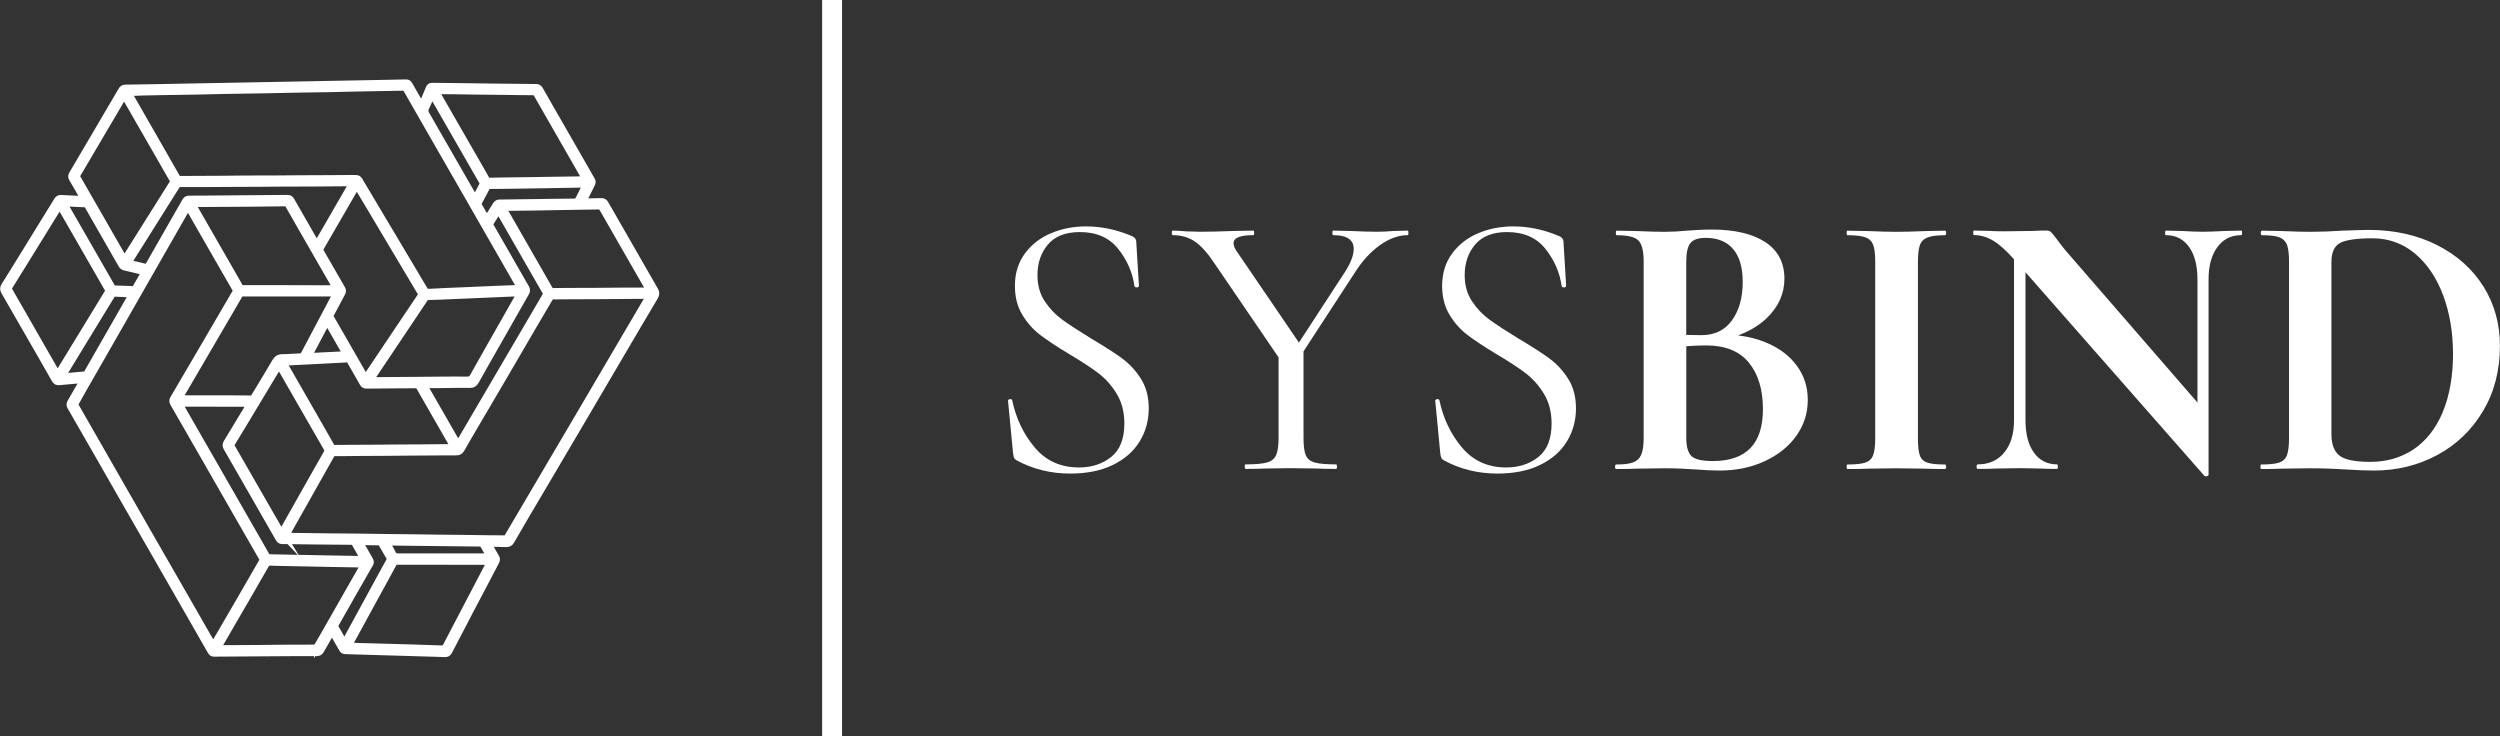 <?xml version="1.0" encoding="UTF-8"?>
<svg id="Layer_2" data-name="Layer 2" xmlns="http://www.w3.org/2000/svg" viewBox="0 0 396.98 116.89">
  <rect x="0" y="0" width="396.98" height="116.89" fill="#333333" stroke="none"/>
  <defs>
    <style>
      .cls-1 {
        stroke-width: 0px;
      }

      .cls-1, .cls-2 {
        fill: #fff;
      }

      .cls-2 {
        stroke: #fff;
        stroke-miterlimit: 10;
      }
    </style>
  </defs>
  <g id="Layer_2-2" data-name="Layer 2">
    <g>
      <g>
        <path class="cls-1" d="M178.19,56.91c-1.17-.85-2.81-1.9-4.91-3.15-1.98-1.21-3.51-2.21-4.6-3-1.09-.79-2.02-1.77-2.79-2.94-.77-1.17-1.15-2.54-1.15-4.12,0-1.94.55-3.56,1.67-4.88,1.11-1.31,2.8-1.97,5.06-1.97,2.67,0,4.7.9,6.12,2.7,1.41,1.8,2.26,3.75,2.54,5.85.04.16.17.24.39.24s.33-.1.33-.3l-.42-6.91c0-.48-.3-.83-.91-1.03-2.34-.97-4.7-1.45-7.09-1.45-1.94,0-3.77.35-5.48,1.06-1.72.71-3.11,1.78-4.18,3.21-1.07,1.43-1.61,3.16-1.61,5.18,0,1.74.38,3.25,1.15,4.54.77,1.29,1.71,2.36,2.82,3.21,1.11.85,2.63,1.86,4.57,3.03,1.98,1.17,3.54,2.19,4.69,3.06,1.15.87,2.13,1.97,2.94,3.3.81,1.33,1.21,2.91,1.21,4.72,0,2.42-.7,4.19-2.09,5.3-1.39,1.11-3.1,1.67-5.12,1.67-2.91,0-5.25-1.06-7.03-3.18-1.78-2.12-2.97-4.61-3.57-7.48-.04-.16-.17-.22-.39-.18-.22.04-.31.14-.27.3l.79,8.24c.04.32.09.57.15.73.06.16.19.3.39.42,2.58,1.41,5.43,2.12,8.54,2.12,2.62,0,4.88-.45,6.75-1.36,1.88-.91,3.3-2.15,4.27-3.73s1.45-3.33,1.45-5.27c0-1.82-.41-3.38-1.24-4.69-.83-1.31-1.83-2.39-3-3.24Z"/>
        <path class="cls-1" d="M223.5,36.62l-2.24.06c-.97.08-1.8.12-2.48.12-1.29,0-2.71-.04-4.24-.12l-2.85-.06c-.08,0-.12.12-.12.36s.04.36.12.36c2.18,0,3.27.73,3.27,2.18,0,.97-.44,2.16-1.33,3.57l-7.37,11.31-9.77-14.34c-.4-.52-.61-1.01-.61-1.45,0-.85,1.05-1.27,3.15-1.27.08,0,.12-.12.12-.36s-.04-.36-.12-.36l-3.27.06c-2.1.08-3.84.12-5.21.12l-2.12-.06c-.97-.08-1.7-.12-2.18-.12-.12,0-.18.12-.18.36s.06.36.18.36c1.33,0,2.5.34,3.51,1.03,1.01.69,2.08,1.9,3.21,3.63l10.06,14.75v12.81c0,1.21-.13,2.11-.39,2.7-.26.59-.75.98-1.45,1.18-.71.2-1.83.3-3.36.3-.12,0-.18.12-.18.36s.06.36.18.36c1.25,0,2.24-.02,2.97-.06l4.18-.06,4.24.06c.69.04,1.66.06,2.91.06.12,0,.18-.12.18-.36s-.06-.36-.18-.36c-1.53,0-2.66-.1-3.36-.3-.71-.2-1.18-.58-1.42-1.15-.24-.57-.36-1.47-.36-2.73v-13.77l8.12-12.46c1.17-1.86,2.5-3.32,4-4.39,1.49-1.07,2.97-1.6,4.42-1.6.08,0,.12-.12.12-.36s-.04-.36-.12-.36Z"/>
        <path class="cls-1" d="M246.03,56.91c-1.17-.85-2.81-1.9-4.91-3.15-1.98-1.21-3.51-2.21-4.6-3-1.09-.79-2.02-1.77-2.79-2.94-.77-1.17-1.15-2.54-1.15-4.12,0-1.94.55-3.56,1.67-4.88,1.11-1.31,2.8-1.97,5.06-1.97,2.67,0,4.7.9,6.12,2.7,1.41,1.8,2.26,3.75,2.54,5.85.04.16.17.24.39.24s.33-.1.33-.3l-.42-6.91c0-.48-.3-.83-.91-1.03-2.34-.97-4.7-1.45-7.09-1.45-1.94,0-3.77.35-5.48,1.06-1.72.71-3.11,1.78-4.18,3.21-1.07,1.43-1.61,3.16-1.61,5.18,0,1.74.38,3.25,1.15,4.54.77,1.29,1.71,2.36,2.82,3.21,1.11.85,2.63,1.86,4.57,3.03,1.98,1.17,3.54,2.19,4.69,3.06,1.15.87,2.13,1.97,2.94,3.3.81,1.33,1.21,2.91,1.21,4.72,0,2.42-.7,4.19-2.09,5.3-1.39,1.11-3.1,1.67-5.12,1.67-2.91,0-5.25-1.06-7.03-3.18-1.78-2.12-2.97-4.61-3.57-7.48-.04-.16-.17-.22-.39-.18-.22.04-.31.14-.27.3l.79,8.24c.04.32.09.57.15.73.06.16.19.3.39.42,2.58,1.41,5.43,2.12,8.54,2.12,2.62,0,4.88-.45,6.75-1.36,1.88-.91,3.3-2.15,4.27-3.73s1.45-3.33,1.45-5.27c0-1.82-.41-3.38-1.24-4.69-.83-1.31-1.83-2.39-3-3.24Z"/>
        <path class="cls-1" d="M280.53,54.43c-1.37-.59-2.89-.97-4.53-1.17,1.86-.7,3.4-1.63,4.59-2.79,1.84-1.8,2.76-3.87,2.76-6.21,0-2.54-1.01-4.48-3.03-5.81-2.02-1.33-4.87-2-8.54-2-.61,0-1.31.02-2.12.06-.81.04-1.41.08-1.82.12-1.21.12-2.38.18-3.51.18s-2.57-.04-4.42-.12l-3.21-.06c-.08,0-.12.12-.12.36s.04.36.12.36c1.74,0,2.89.27,3.45.82.57.55.85,1.67.85,3.36v28.05c0,1.17-.13,2.05-.39,2.64-.26.59-.7.99-1.3,1.21-.61.22-1.49.33-2.67.33-.12,0-.18.12-.18.36s.06.36.18.36c1.37,0,2.46-.02,3.27-.06l4.42-.06c1.01,0,1.93.02,2.76.06.83.04,1.52.08,2.09.12,1.45.12,2.75.18,3.88.18,2.62,0,5.01-.49,7.15-1.48,2.14-.99,3.82-2.33,5.03-4.03,1.21-1.7,1.82-3.59,1.82-5.69s-.57-3.82-1.7-5.39c-1.13-1.57-2.74-2.81-4.82-3.69ZM268.44,38.59c.44-.55,1.25-.82,2.42-.82,1.9,0,3.35.6,4.36,1.79,1.01,1.19,1.51,2.94,1.51,5.24,0,2.46-.57,4.48-1.7,6.06-1.13,1.57-2.75,2.36-4.85,2.36-.74,0-1.55-.01-2.42-.04v-11.53c0-1.49.22-2.51.67-3.06ZM272.01,73.21c-1.78,0-2.93-.27-3.45-.82-.53-.55-.79-1.48-.79-2.82v-14.59c.97-.08,2.01-.13,3.15-.13,3.03,0,5.29.91,6.78,2.73,1.49,1.82,2.24,4.28,2.24,7.39,0,5.49-2.65,8.24-7.94,8.24Z"/>
        <path class="cls-1" d="M304.85,38.95c.2-.58.61-1,1.21-1.24.61-.24,1.53-.36,2.79-.36.12,0,.18-.12.18-.36s-.06-.36-.18-.36l-3.09.06c-1.86.08-3.41.12-4.66.12-1.13,0-2.63-.04-4.48-.12l-3.27-.06c-.08,0-.12.12-.12.36s.04.36.12.36c1.29,0,2.24.11,2.85.33.61.22,1.02.62,1.24,1.18.22.57.33,1.45.33,2.67v28.05c0,1.21-.11,2.11-.33,2.7-.22.59-.64.98-1.24,1.18-.61.2-1.55.3-2.85.3-.08,0-.12.12-.12.36s.04.36.12.36c1.37,0,2.46-.02,3.27-.06l4.48-.06,4.6.06c.77.04,1.82.06,3.15.06.12,0,.18-.12.18-.36s-.06-.36-.18-.36c-1.29,0-2.23-.1-2.82-.3-.59-.2-.98-.58-1.18-1.15-.2-.57-.3-1.47-.3-2.73v-27.92c0-1.21.1-2.11.3-2.7Z"/>
        <path class="cls-1" d="M355.91,36.62l-2.73.06c-1.45.08-2.58.12-3.39.12-.89,0-1.98-.04-3.27-.12l-2.6-.06c-.08,0-.12.12-.12.36s.04.36.12.36c1.57,0,2.81.63,3.69,1.88.89,1.25,1.33,2.97,1.33,5.15v19.55l-20.96-24.16c-.28-.32-.77-.95-1.45-1.88-.4-.52-.69-.87-.85-1.03-.16-.16-.4-.24-.73-.24-.81,0-1.49.02-2.06.06l-4.6.06c-1.01,0-1.78-.02-2.3-.06l-2.54-.06c-.08,0-.12.12-.12.36s.04.36.12.36c1.05,0,2.08.3,3.09.91.92.55,2.01,1.53,3.27,2.93v25.6c0,2.14-.52,3.84-1.55,5.09-1.03,1.25-2.43,1.88-4.21,1.88-.12,0-.18.12-.18.36s.06.36.18.36c1.29,0,2.28-.02,2.97-.06l3.76-.06,3.27.06c.61.04,1.47.06,2.6.06.08,0,.12-.12.12-.36s-.04-.36-.12-.36c-1.57,0-2.81-.63-3.69-1.88-.89-1.25-1.33-2.95-1.33-5.09v-23.54l28.41,32.33c.08.08.21.1.39.06.18-.04.27-.12.27-.24v-31.01c0-2.14.46-3.85,1.39-5.12.93-1.27,2.2-1.91,3.82-1.91.08,0,.12-.12.12-.36s-.04-.36-.12-.36Z"/>
        <path class="cls-1" d="M394.37,45.53c-1.74-2.79-4.19-4.99-7.36-6.6-3.17-1.61-6.79-2.42-10.87-2.42-.73,0-2.14.04-4.24.12-1.74.12-3.43.18-5.09.18-1.09,0-2.57-.04-4.42-.12l-3.21-.06c-.12,0-.18.12-.18.36s.06.36.18.36c1.25,0,2.17.11,2.76.33.58.22.99.62,1.21,1.18.22.57.33,1.45.33,2.67v28.05c0,1.21-.11,2.11-.33,2.7-.22.59-.64.98-1.24,1.18-.61.2-1.55.3-2.85.3-.08,0-.12.12-.12.36s.04.36.12.36c1.37,0,2.46-.02,3.27-.06l4.48-.06c1.17,0,2.23.02,3.18.06.95.04,1.75.08,2.39.12,1.78.12,3.31.18,4.6.18,3.63,0,6.98-.82,10.02-2.45,3.05-1.64,5.47-3.96,7.27-6.97,1.8-3.01,2.7-6.47,2.7-10.39,0-3.47-.87-6.6-2.6-9.39ZM387.86,65.52c-1.11,2.58-2.66,4.53-4.63,5.85-1.98,1.31-4.26,1.97-6.84,1.97-2.42,0-4.06-.33-4.91-1s-1.27-1.81-1.27-3.42v-27.26c0-1.57.46-2.6,1.39-3.09.93-.48,2.64-.73,5.15-.73s4.79.81,6.72,2.42c1.94,1.62,3.43,3.83,4.48,6.63,1.05,2.81,1.57,5.93,1.57,9.36s-.56,6.68-1.67,9.27Z"/>
      </g>
      <path class="cls-2" d="M103.99,46.01c-2.4-4.16-4.79-8.33-7.17-12.49-.23-.4-.47-.78-.68-1.18-.15-.3-.38-.39-.7-.38-.82.03-1.64.04-2.46.05-.1,0-.19-.02-.33-.04.05-.13.08-.23.13-.32.4-.81.8-1.61,1.21-2.42.11-.22.13-.42,0-.64-1.76-3.06-3.52-6.13-5.28-9.2-.99-1.72-1.98-3.43-2.95-5.16-.15-.27-.34-.39-.64-.39-.98,0-1.96-.02-2.94-.03-1.27-.02-2.53-.03-3.8-.04-1.02-.01-2.04-.03-3.06-.04-1.28-.02-2.55-.04-3.83-.05-.97-.01-1.94-.02-2.91-.03-.25,0-.39.14-.48.37-.33.8-.66,1.59-1,2.38-.04.1-.09.18-.18.35-.29-.5-.54-.93-.79-1.36-.39-.67-.77-1.34-1.15-2.01-.11-.19-.26-.27-.49-.27-1.83.04-3.66.07-5.49.11-2.16.04-4.32.08-6.47.12-1.74.03-3.48.06-5.23.1-2.16.04-4.32.08-6.47.12-1.76.03-3.52.07-5.29.1-1.78.03-3.56.07-5.34.1-1.77.03-3.54.07-5.31.1-1.66.03-3.32.06-4.99.08-.29,0-.47.12-.62.37-1.55,2.66-3.12,5.31-4.68,7.97-1.04,1.78-2.08,3.55-3.14,5.33-.17.28-.18.51,0,.79.57.95,1.11,1.92,1.66,2.88.05.08.09.17.17.33-.52-.02-.95-.03-1.38-.04-.73-.03-1.46-.07-2.19-.11-.29-.02-.5.08-.66.35-1.85,3-3.7,6-5.55,9-.94,1.52-1.87,3.05-2.83,4.56-.21.34-.21.61-.01.95,1.98,3.41,3.94,6.83,5.9,10.25.71,1.24,1.42,2.47,2.12,3.72.16.29.36.4.69.37,1.12-.11,2.25-.2,3.37-.3.12-.01.25,0,.42,0-.05.11-.08.18-.11.24-.62,1.09-1.25,2.19-1.88,3.27-.15.25-.16.47,0,.74,1.56,2.69,3.1,5.39,4.65,8.09,1.54,2.69,3.08,5.38,4.62,8.07,1.52,2.65,3.04,5.29,4.56,7.93,2.75,4.8,5.51,9.61,8.26,14.41.07.12.14.24.21.36.11.22.28.3.53.3,2.07-.02,4.14-.03,6.21-.04,2.04-.01,4.08-.03,6.12-.04,1.31,0,2.61-.01,3.92,0,.34,0,.55-.12.72-.41.49-.89,1.01-1.77,1.51-2.66.06-.1.12-.19.21-.33.09.13.15.22.2.31.48.82.96,1.64,1.43,2.47.12.21.26.29.5.3,2.51.07,5.02.14,7.54.22,2.27.07,4.55.13,6.82.2.47.01.95.02,1.42.05.34.03.55-.09.71-.4,1.1-2.12,2.2-4.23,3.31-6.35,1.21-2.32,2.43-4.63,3.65-6.94.17-.33.34-.67.52-1,.13-.23.12-.44-.02-.67-.35-.59-.69-1.18-1.02-1.78-.06-.1-.1-.21-.16-.34.17-.01.29-.03.42-.03.79,0,1.58.01,2.37.04.39.01.62-.14.81-.47.8-1.39,1.61-2.78,2.42-4.16,1.19-2.02,2.39-4.04,3.58-6.06,1.78-3.02,3.56-6.04,5.34-9.06,2.22-3.77,4.43-7.55,6.65-11.32,1.6-2.72,3.19-5.43,4.81-8.14.24-.4.26-.69.02-1.11ZM92.86,29.64c-.27.54-.54,1.08-.81,1.62-.4.8-.41.78-1.32.78-1.83,0-3.66.05-5.49.07-.86.01-1.72.02-2.58.03-1.13.02-2.26.04-3.38.05-.24,0-.4.11-.53.31-.33.54-.67,1.08-1.01,1.61-.13.21-.27.41-.43.67-.08-.12-.13-.18-.17-.25-.37-.63-.72-1.27-1.1-1.9-.11-.18-.1-.32,0-.49.42-.77.83-1.55,1.24-2.34.1-.2.23-.29.46-.29.94,0,1.88-.02,2.82-.03,1.99-.03,3.98-.06,5.96-.09,1.84-.03,3.68-.07,5.52-.1.3,0,.6,0,.95.02-.06.14-.08.23-.13.32ZM66.83,46.94c-2.86,4.25-5.71,8.5-8.56,12.75-.06.09-.13.17-.22.28-.08-.12-.15-.2-.2-.29-1.77-3.08-3.54-6.17-5.31-9.25-.11-.19-.11-.33,0-.52.6-1.11,1.19-2.24,1.79-3.35.14-.25.15-.46,0-.72-1.12-1.94-2.23-3.88-3.35-5.81-.16-.28-.15-.48,0-.75,1.54-2.65,3.07-5.32,4.61-7.97.34-.58.68-1.16,1.05-1.8.1.13.16.21.21.29.62,1.04,1.24,2.07,1.86,3.11,1.8,3.02,3.59,6.04,5.39,9.06.9,1.51,1.8,3.01,2.69,4.52.09.14.18.27.05.46ZM67.38,47.55c.19-.28.4-.42.75-.42.76,0,1.52-.04,2.29-.07,2.57-.11,5.14-.22,7.72-.33,1.38-.06,2.75-.12,4.13-.18.08,0,.16.02.31.03-.14.24-.25.42-.35.6-.67,1.17-1.33,2.34-1.99,3.51-1.72,3.02-3.44,6.04-5.14,9.08-.22.4-.46.53-.9.53-1.3-.02-2.59,0-3.89,0-1.38.01-2.75.03-4.13.04-2.3.02-4.59.03-6.89.05-.12,0-.25-.02-.45-.03.09-.15.14-.24.19-.32,1.2-1.79,2.4-3.59,3.61-5.38,1.59-2.37,3.18-4.74,4.76-7.11ZM54.95,56.27c-2.02.1-3.93.19-5.84.29-.01-.03-.03-.07-.04-.1.94-1.78,1.89-3.55,2.83-5.33.03,0,.07,0,.1,0,.97,1.69,1.94,3.38,2.96,5.16ZM50.32,38.8c-.09-.12-.15-.17-.19-.24-.37-.63-.73-1.27-1.09-1.91-.93-1.61-1.85-3.23-2.78-4.85-.13-.22-.29-.35-.57-.35-1.2.02-2.39.02-3.59.03-1.73.01-3.46.03-5.2.04-1.03,0-2.06.02-3.09.03-1.27,0-2.53.02-3.8.02-.29,0-.47.11-.61.37-.62,1.11-1.26,2.22-1.9,3.33-1.32,2.3-2.64,4.61-3.95,6.91-.11.19-.22.26-.45.21-.82-.21-1.64-.4-2.46-.58-.22-.05-.23-.15-.12-.31.16-.25.32-.5.48-.75,2.36-3.75,4.72-7.49,7.07-11.24.14-.22.29-.3.55-.3,1.6,0,3.21,0,4.81-.01,1.03,0,2.06-.02,3.09-.02,1.55,0,3.11-.01,4.66-.02,1.3,0,2.59-.02,3.89-.03,1.52,0,3.05,0,4.57-.01,1.62,0,3.25-.03,4.87-.04.43,0,.87,0,1.3,0,.02.03.05.06.07.09-1.85,3.2-3.69,6.39-5.56,9.63ZM30.83,32.38c.94,0,1.88-.02,2.82-.02,2.2-.01,4.39-.02,6.59-.04,1.66-.01,3.33-.04,4.99-.06.25,0,.42.07.55.31.56,1,1.13,2,1.71,2.99,1.89,3.3,3.79,6.6,5.68,9.89.05.09.08.19.14.33-.56,0-1.06.02-1.57.02-2.2,0-4.39-.02-6.59-.02-2.2,0-4.39,0-6.59,0-.23,0-.37-.07-.48-.27-.4-.72-.81-1.43-1.22-2.14-1.98-3.45-3.97-6.9-5.95-10.36-.11-.18-.2-.38-.33-.61.13-.02.19-.03.24-.03ZM38.55,46.58c.23.01.45,0,.68,0,.92,0,1.84,0,2.76,0,1.45,0,2.91,0,4.36,0,1.16,0,2.32,0,3.47,0,1.02,0,2.04-.01,3.06-.01.13,0,.27.03.44.05-.06.14-.09.24-.14.33-.39.74-.79,1.49-1.18,2.23-1.25,2.35-2.5,4.71-3.74,7.06-.13.25-.29.36-.57.37-.95.03-1.9.13-2.85.13-.59,0-.9.25-1.18.74-1.1,1.88-2.23,3.74-3.37,5.61-.06.1-.21.19-.32.2-.29.03-.59.01-.89,0-1.38,0-2.75-.02-4.13-.02-1.71,0-3.43,0-5.14,0-.41,0-.82-.02-1.31-.03.11-.2.17-.34.24-.46,2-3.43,4.01-6.86,6.01-10.29,1.1-1.89,2.22-3.78,3.31-5.67.12-.2.25-.28.47-.27ZM39.66,64.12c-.1.19-.14.29-.2.39-1.15,1.92-2.3,3.84-3.47,5.75-.18.3-.19.55-.02.85,1.3,2.25,2.59,4.5,3.88,6.75.83,1.44,1.66,2.88,2.48,4.33.64,1.12,1.28,2.23,1.92,3.35.12.21.26.35.53.35,1.75.02,3.5.05,5.25.07,1.95.02,3.9.04,5.85.05.2,0,.33.07.43.25.42.76.86,1.51,1.29,2.27.04.06.06.14.11.27-.3,0-.55-.01-.8-.02-2.03-.04-4.06-.07-6.08-.11-2.69-.05-5.38-.11-8.07-.16-.2,0-.33-.08-.43-.26-.38-.68-.77-1.36-1.16-2.04-2.55-4.45-5.1-8.9-7.66-13.35-1.61-2.81-3.23-5.62-4.84-8.43-.05-.09-.09-.19-.18-.36,3.74,0,7.41.01,11.16.02ZM44.68,84.62c-.08-.13-.13-.21-.18-.29-1.32-2.3-2.64-4.6-3.97-6.9-1.22-2.13-2.44-4.26-3.67-6.39-.13-.22-.17-.41-.02-.65.63-1.01,1.23-2.03,1.85-3.05,1.78-2.95,3.55-5.91,5.33-8.86.08-.13.17-.26.28-.43.09.13.16.22.22.32.91,1.58,1.82,3.16,2.72,4.74,1.53,2.67,3.06,5.34,4.61,8.01.18.32.17.55,0,.86-1.07,1.86-2.12,3.74-3.18,5.61-1.26,2.23-2.52,4.47-3.78,6.7-.06.1-.13.19-.22.32ZM51.33,68.59c-2.04-3.56-4.08-7.11-6.12-10.67-.05-.09-.09-.19-.15-.31.13-.02.21-.05.3-.06,1.98-.1,3.96-.2,5.93-.3,1.25-.06,2.49-.13,3.74-.2.27-.02.43.07.57.31.66,1.17,1.34,2.34,2,3.51.13.22.3.34.55.34,1.55-.01,3.11-.03,4.66-.04,1.09,0,2.18,0,3.27-.02.23,0,.36.08.47.27,1.64,2.87,3.29,5.74,4.94,8.61.17.3.33.6.54.96-.18.01-.27.03-.37.03-.43,0-.85,0-1.28.01-1.02,0-2.04.02-3.06.03-1.3,0-2.59,0-3.89.02-1.07,0-2.14.02-3.21.03-1.31,0-2.61.01-3.92.02-1.08,0-2.16,0-3.24.02-.21,0-.32-.08-.42-.25-.43-.77-.87-1.53-1.31-2.3ZM67.31,61.15c.15-.01.24-.02.32-.02.68,0,1.37,0,2.05,0,1.63-.01,3.27-.07,4.9-.03.54.01.78-.2,1.01-.61,1.15-2.07,2.33-4.12,3.5-6.18,1.49-2.62,2.97-5.24,4.47-7.85.15-.25.14-.47,0-.72-.9-1.56-1.79-3.12-2.69-4.69-.99-1.73-1.98-3.45-2.97-5.18-.1-.18-.1-.31.01-.49.22-.33.42-.67.63-1.01.19-.31.4-.61.63-.95.1.16.19.28.26.41.83,1.44,1.65,2.89,2.48,4.33,1.58,2.75,3.15,5.5,4.73,8.24.1.18.1.31,0,.49-.44.74-.87,1.49-1.3,2.23-1.97,3.37-3.95,6.73-5.92,10.1-2.14,3.66-4.28,7.32-6.43,10.97-.07.11-.15.21-.26.37-1.81-3.16-3.59-6.26-5.4-9.41ZM69.53,14.45c.87,0,1.74,0,2.61.02,1.42.02,2.85.04,4.27.06,1.29.02,2.57.02,3.86.04,1.46.02,2.93.05,4.39.05.28,0,.43.09.56.33,2.53,4.42,5.06,8.83,7.59,13.25.04.07.07.15.12.28-.55.01-1.04.03-1.53.04-1.47.02-2.95.04-4.42.06-.8.01-1.6.03-2.41.04-1.5.02-3.01.04-4.51.06-.79.01-1.58.03-2.38.04-.2,0-.33-.07-.43-.25-.24-.44-.49-.86-.73-1.29-2.17-3.77-4.33-7.54-6.5-11.31-.26-.45-.51-.89-.8-1.4.14-.01.21-.02.29-.02ZM67.65,17.11c.33-.66.59-1.36.91-2.12.1.14.16.21.21.3,1.31,2.27,2.61,4.55,3.92,6.82,1.3,2.26,2.59,4.52,3.89,6.77.11.18.11.33,0,.52-.33.6-.64,1.21-.96,1.81-.05.1-.12.19-.21.33-.26-.46-.5-.86-.73-1.26-2.31-4.02-4.62-8.05-6.94-12.07-.21-.37-.29-.69-.09-1.1ZM21.63,14.69c1.26-.03,2.51-.06,3.77-.08,1.92-.03,3.84-.06,5.76-.09,1.64-.03,3.29-.08,4.93-.11,1.92-.04,3.84-.06,5.76-.09,1.61-.03,3.22-.07,4.84-.1.38,0,.75-.02,1.13-.02,1.55-.02,3.11-.04,4.66-.07,1.28-.02,2.55-.06,3.83-.09,1.65-.03,3.31-.06,4.96-.09.92-.02,1.84-.03,2.76-.05.24,0,.37.09.49.29,1.21,2.12,2.42,4.23,3.63,6.34,1.77,3.07,3.53,6.15,5.3,9.22,1.95,3.39,3.89,6.79,5.84,10.18,1.04,1.81,2.08,3.62,3.12,5.44.19.34.18.37-.22.39-.91.04-1.82.06-2.73.1-1.85.08-3.7.16-5.55.24-1.92.08-3.84.15-5.76.26-.4.02-.59-.12-.77-.43-.61-1.06-1.24-2.1-1.86-3.14-1.9-3.18-3.79-6.37-5.69-9.55-.92-1.54-1.83-3.08-2.75-4.62-.13-.22-.29-.33-.55-.33-.44.01-.87,0-1.31,0-1.01,0-2.02.02-3.03.02-1.55,0-3.11,0-4.66.02-1.29,0-2.57.03-3.86.03-1.55,0-3.11,0-4.66.01-1.32,0-2.63.03-3.95.04-2.15.01-4.3.01-6.44.03-.25,0-.39-.06-.52-.29-1.03-1.83-2.08-3.64-3.13-5.47-1.45-2.53-2.9-5.05-4.35-7.58-.06-.1-.1-.21-.17-.37.43,0,.81-.01,1.18-.02ZM12.32,28.26c-.12-.2-.13-.36,0-.57.68-1.14,1.35-2.28,2.02-3.43,1.72-2.93,3.44-5.86,5.17-8.78.05-.09.12-.17.2-.3.11.16.19.28.26.41,2.48,4.31,4.95,8.62,7.43,12.93.12.2.15.37,0,.57-.13.16-.23.35-.34.52-2.37,3.77-4.73,7.53-7.1,11.29-.05.09-.12.16-.21.27-.08-.13-.14-.21-.19-.29-1.12-1.95-2.24-3.9-3.35-5.85-1.3-2.26-2.59-4.52-3.89-6.77ZM10.61,32.28c.98.04,1.96.08,2.93.14.12,0,.28.11.34.21.27.44.52.89.77,1.34,1.54,2.69,3.09,5.37,4.62,8.07.13.24.31.37.57.42.43.09.85.2,1.27.3.59.14,1.19.29,1.78.43,0,.08.02.1,0,.12-.47.83-.95,1.67-1.43,2.5-.04.08-.2.13-.3.12-.95-.03-1.9-.08-2.85-.1-.29,0-.44-.12-.58-.36-.33-.61-.68-1.21-1.03-1.81-2.05-3.57-4.1-7.14-6.15-10.71-.11-.19-.2-.39-.32-.62.16-.01.26-.03.35-.02ZM9.14,59.41c-.09-.14-.15-.23-.21-.32-1.28-2.23-2.56-4.47-3.84-6.7-1.21-2.1-2.41-4.21-3.62-6.31-.1-.17-.13-.31-.01-.49.85-1.35,1.69-2.71,2.52-4.06,1.59-2.57,3.17-5.14,4.76-7.71.23-.37.46-.73.74-1.16.1.15.16.24.21.33.54.94,1.08,1.89,1.63,2.83,1.93,3.37,3.86,6.73,5.8,10.09.1.18.11.31,0,.49-.62,1-1.23,2.01-1.84,3.02-1.9,3.11-3.8,6.22-5.7,9.33-.13.21-.26.41-.43.66ZM10.36,59.74c-.11,0-.23,0-.42,0,.08-.15.12-.24.17-.32,1.32-2.16,2.64-4.33,3.96-6.49,1.22-1.99,2.44-3.99,3.65-5.98.14-.23.29-.37.58-.34.58.04,1.17.05,1.75.08.27.01.54.03.87.06-.07.15-.1.24-.16.33-.34.6-.69,1.2-1.03,1.81-1.98,3.46-3.96,6.93-5.95,10.39-.06.1-.2.19-.32.2-1.03.1-2.07.19-3.11.28ZM33.87,102.51c-.11-.16-.17-.26-.23-.36-2.18-3.8-4.36-7.59-6.54-11.39-1.4-2.43-2.79-4.86-4.19-7.29-2.78-4.84-5.56-9.69-8.33-14.54-.85-1.48-1.7-2.95-2.54-4.44-.07-.12-.1-.34-.04-.45.44-.81.9-1.61,1.35-2.41,1.09-1.9,2.18-3.8,3.27-5.7,2.3-4.02,4.6-8.05,6.9-12.07,2.01-3.52,4.02-7.03,6.03-10.55.08-.14.17-.28.29-.47.1.15.18.26.25.38,1.22,2.12,2.43,4.24,3.65,6.36,1.21,2.1,2.41,4.21,3.63,6.31.11.2.12.34,0,.54-1.51,2.57-3.01,5.15-4.51,7.72-1.78,3.05-3.57,6.11-5.36,9.15-.16.27-.14.48,0,.74,1.33,2.3,2.65,4.6,3.97,6.9,1.93,3.36,3.85,6.72,5.78,10.08,1.44,2.52,2.89,5.03,4.34,7.55.11.18.16.34.04.55-1.37,2.36-2.73,4.74-4.1,7.1-.96,1.66-1.93,3.32-2.9,4.98-.24.41-.48.81-.76,1.28ZM50.49,102.41c-.18.31-.37.45-.74.45-1.39-.01-2.77,0-4.16.01-1.61.01-3.23.03-4.84.05-1.94.01-3.88.02-5.82.03-.08,0-.17-.03-.25-.05.02-.09.03-.19.07-.27.9-1.56,1.8-3.12,2.71-4.68,1.59-2.74,3.19-5.48,4.76-8.23.19-.33.4-.42.76-.4.74.04,1.48.04,2.22.06,1.19.02,2.37.04,3.56.07,1.32.03,2.63.06,3.95.08,1.38.03,2.75.05,4.13.07.28,0,.56.02.9.04-.07.16-.12.27-.17.37-.66,1.16-1.33,2.32-1.99,3.48-1.7,2.98-3.4,5.95-5.09,8.93ZM54.69,102.03c-.05-.06-.08-.09-.1-.12-.46-.79-.92-1.57-1.36-2.37-.05-.09-.02-.26.04-.35.85-1.52,1.72-3.03,2.58-4.55.97-1.69,1.94-3.39,2.91-5.08.13-.22.14-.41,0-.64-.48-.81-.94-1.63-1.4-2.45-.07-.11-.11-.24-.17-.36.06-.03.09-.06.11-.06.98.01,1.96.02,2.94.05.11,0,.26.13.33.23.43.72.84,1.46,1.27,2.18.1.17.1.32,0,.5-.52.93-1.02,1.86-1.53,2.79-1.81,3.31-3.61,6.63-5.42,9.94-.05.09-.11.17-.19.29ZM77.8,89.2c-.09.18-.14.3-.2.41-2.27,4.33-4.54,8.65-6.79,12.98-.17.33-.38.41-.72.4-1.61-.06-3.22-.11-4.83-.16-1.33-.04-2.65-.07-3.98-.11-1.42-.04-2.85-.08-4.27-.12-.52-.02-1.04-.04-1.61-.07.07-.15.12-.25.17-.34.69-1.27,1.38-2.54,2.08-3.81,1.63-2.99,3.27-5.98,4.9-8.97.1-.18.21-.24.42-.24,1.18.01,2.35,0,3.53,0,.85,0,1.7,0,2.55,0,1.41,0,2.81.01,4.22.02,1.19,0,2.38,0,3.56,0,.3,0,.61,0,.98.02ZM77.63,88.12c.03.06.04.14.07.24-.12,0-.21.02-.3.02-.92,0-1.84,0-2.76,0-1.15,0-2.3,0-3.44,0-1.19,0-2.38,0-3.56,0-1.43,0-2.87-.02-4.3,0-.46,0-.78-.06-.99-.53-.26-.57-.61-1.1-.97-1.74.62,0,1.15.02,1.68.03,2.07.03,4.14.05,6.2.07,2.35.03,4.71.05,7.06.08.12,0,.29.09.36.19.33.54.64,1.09.95,1.64ZM102.88,47.34c-.66,1.13-1.33,2.25-1.99,3.38-3.09,5.25-6.17,10.5-9.26,15.76-2.89,4.91-5.78,9.81-8.67,14.72-.8,1.36-1.59,2.72-2.4,4.07-.06.11-.21.24-.32.24-.94,0-1.88,0-2.82-.02-1.42-.02-2.85-.04-4.27-.06-1.12-.01-2.24-.02-3.35-.03-1.39-.02-2.79-.04-4.18-.06-1.3-.02-2.59-.02-3.89-.04-1.67-.02-3.34-.05-5.02-.07-1.52-.02-3.05-.02-4.57-.04-1.78-.02-3.56-.04-5.34-.07-.44,0-.88-.02-1.38-.04.22-.41.4-.75.58-1.08,2.22-3.94,4.45-7.88,6.67-11.83.1-.19.23-.24.43-.24.42,0,.83,0,1.25,0,.98,0,1.96-.02,2.94-.03,1.38,0,2.75-.01,4.13-.02,1.04,0,2.08-.02,3.12-.03,1.58-.01,3.17-.02,4.75-.03,1.04,0,2.08-.03,3.12-.01.39,0,.64-.09.85-.44.83-1.46,1.68-2.92,2.54-4.37,1.55-2.65,3.11-5.29,4.66-7.94,1.27-2.17,2.53-4.35,3.8-6.52.97-1.66,1.96-3.31,2.92-4.97.22-.38.43-.64.92-.53.17.04.35-.01.53-.01,2.42,0,4.85-.01,7.27-.03,1.89-.01,3.78-.03,5.67-.05.48,0,.96,0,1.53,0-.08.17-.13.28-.19.38ZM102.75,46.16c-1.24,0-2.47,0-3.71.01-1.58.01-3.17.03-4.75.04-2.15.01-4.29,0-6.44.03-.3,0-.44-.1-.58-.34-.98-1.73-1.98-3.46-2.97-5.18-1.39-2.42-2.78-4.84-4.17-7.27-.07-.12-.12-.26-.2-.43.24-.02.42-.04.61-.04,1.44-.02,2.89-.03,4.33-.05,1.5-.02,3.01-.06,4.51-.08,1.89-.03,3.78-.05,5.67-.09.28,0,.45.08.59.33,2.26,3.95,4.53,7.9,6.8,11.85.21.37.41.74.67,1.19-.17.01-.27.03-.36.03Z"/>
      <rect class="cls-1" x="130.55" width="3.16" height="116.89"/>
    </g>
  </g>
</svg>